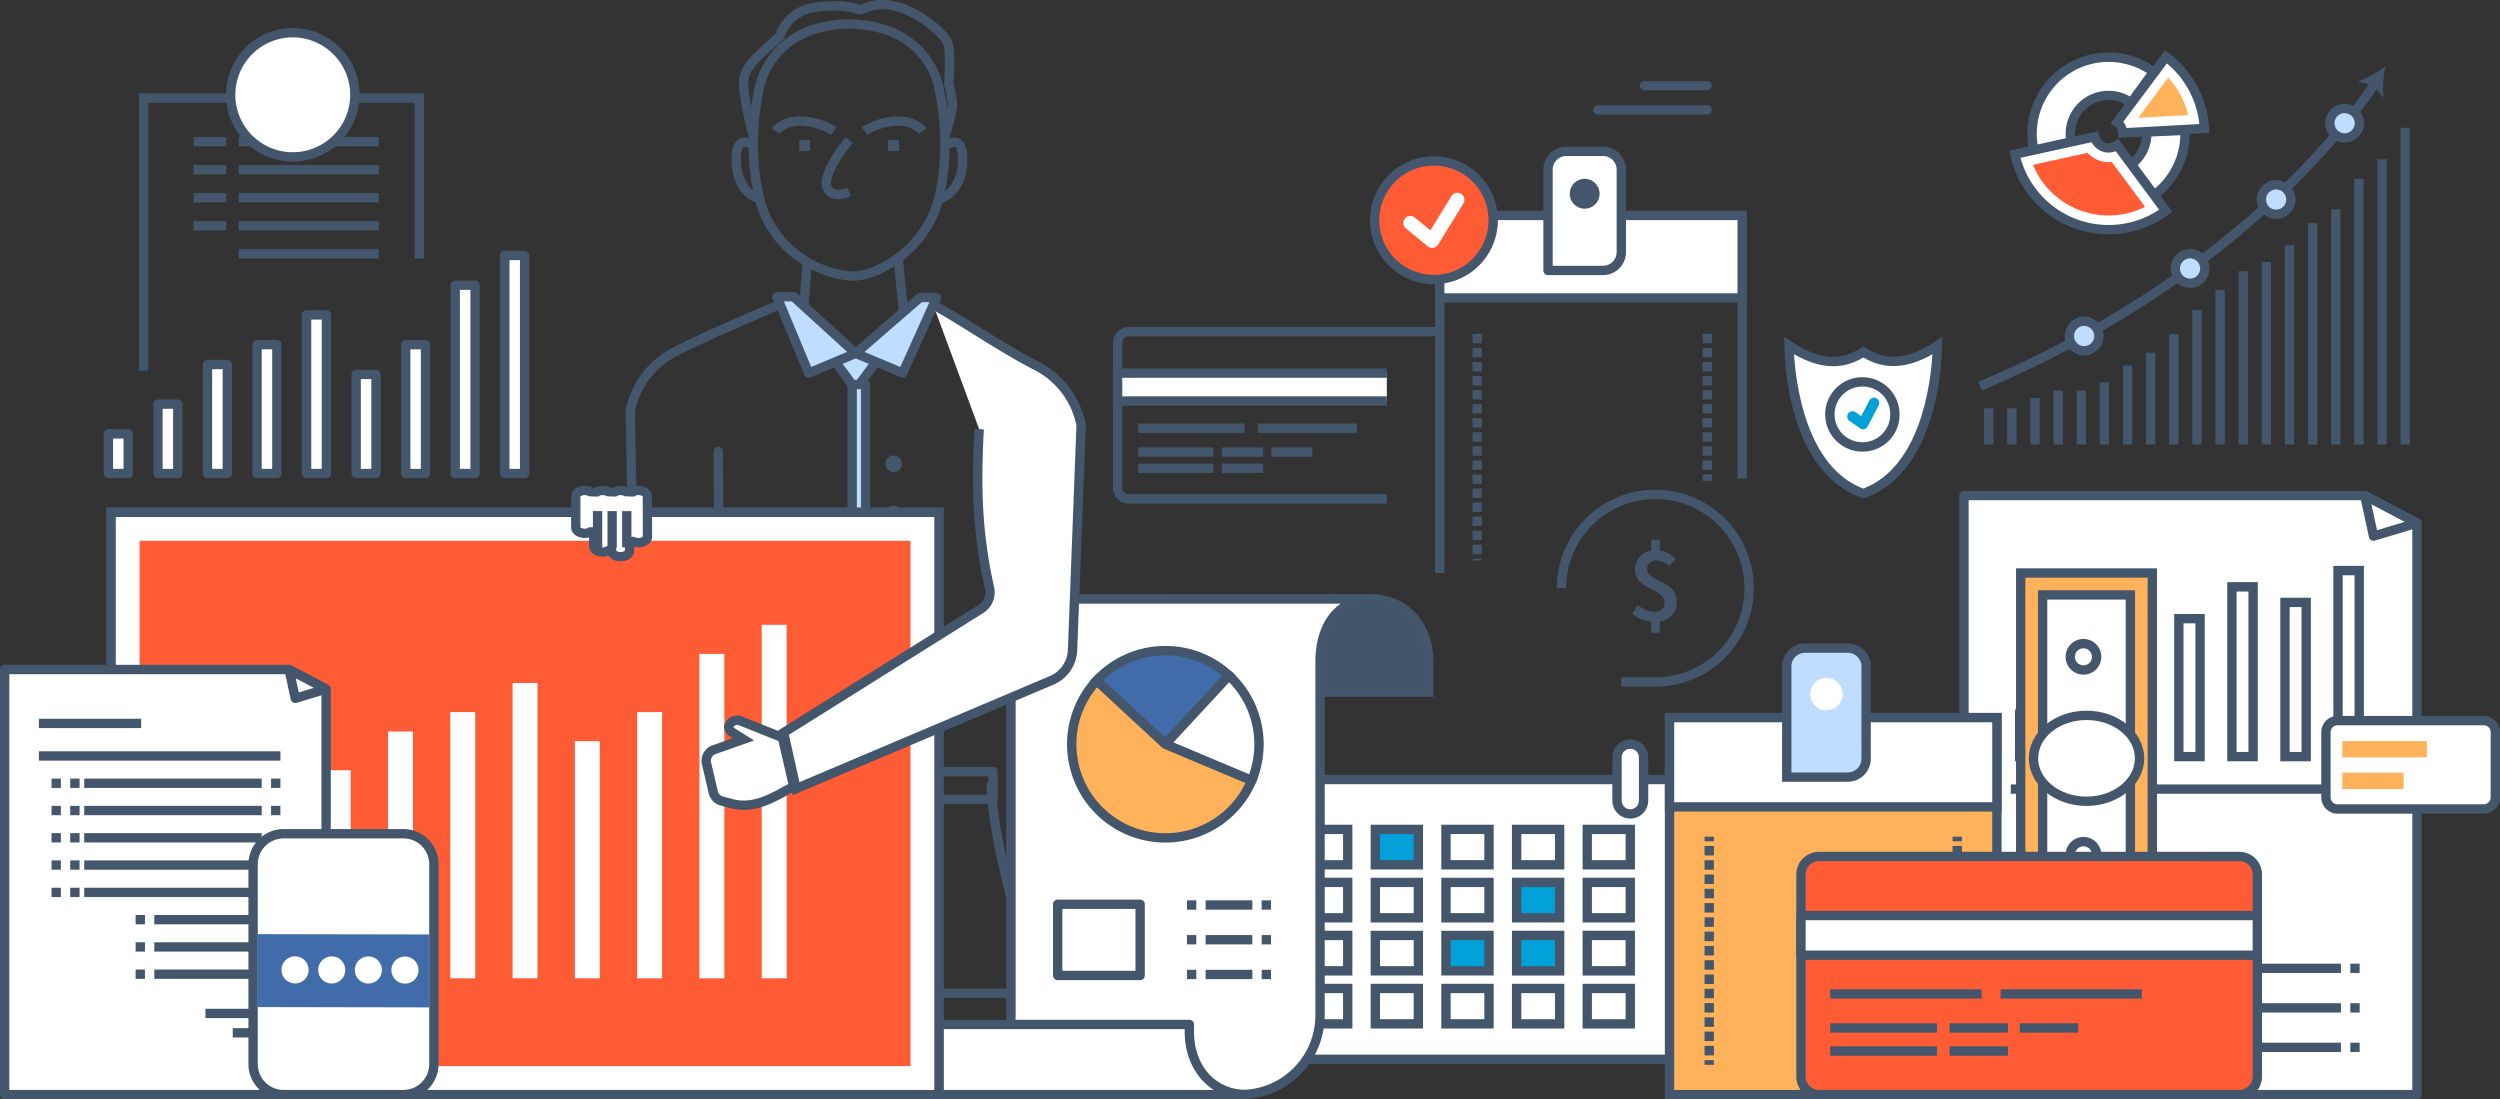 <svg xmlns="http://www.w3.org/2000/svg" xmlns:xlink="http://www.w3.org/1999/xlink" width="682.496" height="300.093" viewBox="0 0 682.496 300.093"><rect x="0" y="0" width="682.496" height="300.093" fill="#333333" stroke="none"/><defs><linearGradient id="a" x1="212.903" y1="-395.57" x2="213.903" y2="-395.57" gradientUnits="objectBoundingBox"><stop offset="0" stop-color="#bfdeff"/><stop offset="1" stop-color="#bfdeff"/></linearGradient></defs><g transform="translate(170.784)"><path d="M234.6,319.759v3.774h-29.73c.1-1.227.206-2.485.287-3.774Z" transform="translate(-179.282 -105.307)" fill="#bfdeff"/><path d="M234.483,318.176v3.786H205.04c-.019-1.289-.05-2.549-.081-3.786Z" transform="translate(-179.163 -107.51)" fill="#bfdeff"/><path d="M229.236,272.757l-3.982,5.354-.619.825h-1.919l-4.6-6.179,5.561-2.332Z" transform="translate(-160.855 -173.961)" fill="#bfdeff"/><path d="M221.958,274.464l.619-.825,1.114.825V377.915h-3.652V274.464Z" transform="translate(-158.177 -169.489)" fill="#bfdeff"/><path d="M226.1,286.628a2.27,2.27,0,1,1,2.27-2.27A2.27,2.27,0,0,1,226.1,286.628Z" transform="translate(-152.907 -157.729)" fill="#43566b"/><path d="M226.1,292.348a2.27,2.27,0,1,1,2.27-2.27A2.27,2.27,0,0,1,226.1,292.348Z" transform="translate(-152.907 -149.769)" fill="#43566b"/><path d="M226.1,298.072a2.27,2.27,0,1,1,2.27-2.27A2.276,2.276,0,0,1,226.1,298.072Z" transform="translate(-152.907 -141.804)" fill="#43566b"/><path d="M226.1,303.791a2.27,2.27,0,1,1,2.27-2.27A2.276,2.276,0,0,1,226.1,303.791Z" transform="translate(-152.907 -133.845)" fill="#43566b"/><path d="M226.1,309.511a2.27,2.27,0,1,1,2.27-2.27A2.276,2.276,0,0,1,226.1,309.511Z" transform="translate(-152.907 -125.885)" fill="#43566b"/><g transform="translate(64.239 103.701)"><path d="M222.308,379.452a1.275,1.275,0,0,1-1.275-1.277V274.726a1.275,1.275,0,1,1,2.549,0V378.175A1.275,1.275,0,0,1,222.308,379.452Z" transform="translate(-221.033 -273.451)" fill="#43566b"/></g><g transform="translate(60.587 103.701)"><path d="M220.781,379.452a1.276,1.276,0,0,1-1.275-1.277V274.726a1.275,1.275,0,1,1,2.549,0V378.175A1.275,1.275,0,0,1,220.781,379.452Z" transform="translate(-219.506 -273.451)" fill="#43566b"/></g><g transform="translate(55.986 97.521)"><path d="M225.376,279.6h-1.918a1.278,1.278,0,0,1-1.021-.512l-4.6-6.18a1.275,1.275,0,1,1,2.045-1.523l4.219,5.666h.641l4.214-5.666A1.275,1.275,0,1,1,231,272.9l-4.6,6.185A1.279,1.279,0,0,1,225.376,279.6Z" transform="translate(-217.582 -270.867)" fill="#43566b"/></g><g transform="translate(0 81.767)"><path d="M215.215,429.057a1.273,1.273,0,0,1-1.236-.971L195.276,352a1.231,1.231,0,0,1-.038-.28l-1.064-56.932a1.288,1.288,0,0,1,.024-.27,24.393,24.393,0,0,1,12.972-17.157c7.218-3.669,16.653-7.746,22.9-10.446,2.566-1.11,4.592-1.985,5.725-2.511a1.275,1.275,0,1,1,1.076,2.313c-1.165.541-3.207,1.423-5.79,2.54-6.216,2.686-15.608,6.747-22.756,10.38a21.861,21.861,0,0,0-11.6,15.244l1.062,56.65,18.666,75.953a1.273,1.273,0,0,1-.935,1.54A1.2,1.2,0,0,1,215.215,429.057Z" transform="translate(-194.173 -264.28)" fill="#43566b"/></g><g transform="translate(40.026 79.725)"><path d="M232.962,279.423l-5.561,2.332-7.273,3.043L212.3,266l-.856-2.043h4.55Z" transform="translate(-210.167 -262.684)" fill="#bfdeff"/><path d="M220.87,286.816a1.288,1.288,0,0,1-1.177-.787l-8.684-20.836a1.273,1.273,0,0,1,1.174-1.767h4.549a1.289,1.289,0,0,1,.861.332l16.968,15.464a1.273,1.273,0,0,1-.366,2.119l-12.833,5.374A1.261,1.261,0,0,1,220.87,286.816Zm-6.768-20.84,7.455,17.9,9.81-4.109L216.24,265.975Z" transform="translate(-210.909 -263.426)" fill="#43566b"/></g><g transform="translate(61.547 79.943)"><path d="M220.44,279.3l5.56,2.332,7.273,3.043,8.346-18.559.918-2.043.01-.021h-4.539l-.227.206Z" transform="translate(-219.166 -262.775)" fill="#bfdeff"/><path d="M234.015,286.689a1.245,1.245,0,0,1-.493-.1l-12.833-5.374a1.276,1.276,0,0,1-.342-2.14l17.545-15.227a1.28,1.28,0,0,1,.859-.33h4.539a1.272,1.272,0,0,1,1.146,1.83l-9.258,20.589A1.273,1.273,0,0,1,234.015,286.689Zm-10.447-7.031,9.794,4.1,7.957-17.691h-2.083Z" transform="translate(-219.907 -263.517)" fill="#43566b"/></g><g transform="translate(18.231 213.176)"><path d="M291.642,378.483H203.191a1.274,1.274,0,0,1-1.272-1.212c-.593-12.3,1.059-21.5,2.81-31.232.66-3.669,1.344-7.464,1.947-11.609.519-3.58.914-6.94,1.208-10.267.1-1.213.206-2.461.287-3.743a1.275,1.275,0,1,1,2.545.16c-.081,1.3-.186,2.566-.289,3.8-.3,3.379-.7,6.785-1.227,10.413-.607,4.188-1.3,8-1.959,11.7-1.739,9.667-3.248,18.059-2.827,29.443h86c.356-10.879-1.653-19.288-3.774-28.173-.981-4.111-2-8.366-2.848-13.087l-.105-.612c-.581-3.281-1.012-6.448-1.32-9.664-.124-1.224-.23-2.5-.316-3.815a1.276,1.276,0,0,1,2.547-.165q.122,1.926.306,3.731c.3,3.155.727,6.256,1.3,9.49l.108.61c.835,4.625,1.839,8.842,2.813,12.922,2.243,9.392,4.362,18.265,3.793,30.1A1.275,1.275,0,0,1,291.642,378.483Z" transform="translate(-201.796 -319.226)" fill="#43566b"/></g><g transform="translate(54.046 207.15)"><path d="M233.046,321.5a1.274,1.274,0,0,1-1.275-1.275v-.964H219.323v.964a1.276,1.276,0,0,1-2.552,0v-2.241a1.276,1.276,0,0,1,1.275-1.275h15a1.274,1.274,0,0,1,1.275,1.275v2.241A1.274,1.274,0,0,1,233.046,321.5Z" transform="translate(-216.771 -316.706)" fill="#43566b"/></g><g transform="translate(54.046 216.951)"><path d="M233.046,325.594h-15a1.276,1.276,0,0,1-1.275-1.275v-2.241a1.276,1.276,0,0,1,2.552,0v.964h12.448v-.964a1.275,1.275,0,1,1,2.549,0v2.241A1.274,1.274,0,0,1,233.046,325.594Z" transform="translate(-216.771 -320.804)" fill="#43566b"/></g><g transform="translate(24.055 209.389)"><path d="M235.5,327.756H205.508a1.277,1.277,0,0,1-1.277-1.277v-7.56a1.277,1.277,0,0,1,1.277-1.277H235.5a1.277,1.277,0,0,1,1.277,1.277v7.56A1.277,1.277,0,0,1,235.5,327.756ZM206.783,325.2h27.439v-5.01H206.783Z" transform="translate(-204.231 -317.642)" fill="#43566b"/></g><g transform="translate(69.046 209.389)"><path d="M254.308,327.756H224.318a1.275,1.275,0,0,1-1.275-1.277v-7.56a1.275,1.275,0,0,1,1.275-1.277h29.991a1.276,1.276,0,0,1,1.275,1.277v7.56A1.276,1.276,0,0,1,254.308,327.756ZM225.592,325.2h27.439v-5.01H225.592Z" transform="translate(-223.043 -317.642)" fill="#43566b"/></g><g transform="translate(55.768 237.201)"><path d="M230.073,364.5a1.277,1.277,0,0,1-1.256-1.047l-1.6-8.82a6.113,6.113,0,0,0-4.027-4.695,8.5,8.5,0,0,1-5.7-8.017V330.548a1.276,1.276,0,1,1,2.552,0v11.377a5.941,5.941,0,0,0,3.982,5.606,8.661,8.661,0,0,1,5.7,6.651l1.6,8.82a1.277,1.277,0,0,1-1.028,1.483A1.23,1.23,0,0,1,230.073,364.5Z" transform="translate(-217.491 -329.271)" fill="#43566b"/></g><g transform="translate(28.923)"><rect width="2.957" height="2.968" transform="translate(42.753 38.25)" fill="#43566b"/><rect width="2.957" height="2.968" transform="translate(18.492 38.25)" fill="#43566b"/><g transform="translate(4.682 5.26)"><path d="M236.62,303.67a11.026,11.026,0,0,1-1.1-.055,30.008,30.008,0,0,1-14.374-5.517,28.709,28.709,0,0,1-11.186-16.471,64.357,64.357,0,0,1-1.734-14.857c0-.861.01-1.684.033-2.492a68.628,68.628,0,0,1,1.7-13.831c0-.06,3.071-17.76,25.667-18.157,22.629.4,25.7,18.1,25.722,18.277a67.826,67.826,0,0,1,1.681,13.711c.022.808.034,1.631.034,2.485a64.267,64.267,0,0,1-1.722,14.816h0l-.012.041v.007A30.255,30.255,0,0,1,250.175,298.2C245.665,301.639,240.592,303.67,236.62,303.67Zm-.993-68.83c-20.436.359-23.146,15.969-23.172,16.127a68.013,68.013,0,0,0-1.648,13.383c-.022.787-.034,1.583-.034,2.413a61.853,61.853,0,0,0,1.662,14.259,26.161,26.161,0,0,0,10.2,15.005l0,0a27.46,27.46,0,0,0,13.149,5.049c3.432.359,8.471-1.566,12.843-4.905a27.728,27.728,0,0,0,10.227-15.151h0l.01-.041v0a61.416,61.416,0,0,0,1.65-14.218c0-.825-.01-1.621-.034-2.408a66.446,66.446,0,0,0-1.624-13.266C258.725,250.325,256.015,235.2,235.627,234.839Z" transform="translate(-208.224 -232.29)" fill="#43566b"/></g><g transform="translate(24.6 37.439)"><path d="M221.064,262.651a5.046,5.046,0,0,1-2.078-.411,4.157,4.157,0,0,1-2.265-2.7c-1.277-4.262,5.07-12.238,6.357-13.792l1.966,1.624c-2.836,3.434-6.534,9.251-5.879,11.434a1.583,1.583,0,0,0,.866,1.11c1.091.5,2.937-.12,3.5-.376l1.062,2.32A9.279,9.279,0,0,1,221.064,262.651Z" transform="translate(-216.552 -245.745)" fill="#43566b"/></g><g transform="translate(11.019 31.78)"><path d="M227.022,248.406a16.989,16.989,0,0,0-7.768-2.447c-4.4-.323-6.323,2.145-6.34,2.169l-2.04-1.531c.11-.148,2.762-3.621,8.569-3.181a19.191,19.191,0,0,1,9.047,2.9Z" transform="translate(-210.874 -243.379)" fill="#43566b"/></g><g transform="translate(35.564 31.782)"><path d="M222.608,248.405l-1.471-2.086a19.221,19.221,0,0,1,9.05-2.9c5.8-.431,8.459,3.035,8.569,3.181l-2.04,1.531,1.019-.765-1.012.775c-.079-.1-2-2.5-6.345-2.179A16.723,16.723,0,0,0,222.608,248.405Z" transform="translate(-221.137 -243.38)" fill="#43566b"/></g><g transform="translate(0 37.542)"><path d="M213.641,263.783c-.28-.062-6.876-1.648-7.347-11.107-.179-3.559.519-5.7,2.136-6.541,2.045-1.064,4.324.641,4.578.839l-1.564,2.014c-.5-.378-1.428-.8-1.839-.591-.1.053-.942.6-.761,4.149.368,7.452,5.164,8.7,5.367,8.751Z" transform="translate(-206.267 -245.788)" fill="#43566b"/></g><g transform="translate(56.46 37.541)"><path d="M230.434,263.783l-.56-2.487c.194-.048,4.987-1.3,5.357-8.746.182-3.554-.667-4.1-.765-4.152-.428-.225-1.406.256-1.832.588l-1.566-2.011c.254-.2,2.533-1.906,4.578-.839,1.617.842,2.315,2.982,2.133,6.541C237.31,262.135,230.713,263.721,230.434,263.783Z" transform="translate(-229.874 -245.787)" fill="#43566b"/></g><g transform="translate(2.016)"><path d="M264.531,267.764l-2.428-.782a60.173,60.173,0,0,0,1.992-7.555,23.419,23.419,0,0,0-.918-6.1,1.212,1.212,0,0,1-.041-.423c0-.072.486-6.979-.053-10.081-.452-2.59-8.029-8.739-14-9.882a11.315,11.315,0,0,0-7.383.658,3.08,3.08,0,0,1-2.136.383c-.122-.036-.289-.091-.49-.16-1.186-.409-3.96-1.363-10.741-.507a10.369,10.369,0,0,0-8.856,7.036,1.336,1.336,0,0,1-.375.605c-.048.043-4.821,4.35-5.788,5.317l-.237.234c-1.059,1.04-3.265,3.207-3.4,5.814-.225,4.044,2.6,14.615,2.631,14.72l-2.463.662c-.12-.45-2.961-11.076-2.715-15.521.191-3.595,2.975-6.328,4.161-7.5l.222-.218c.89-.89,4.6-4.252,5.627-5.178a12.916,12.916,0,0,1,10.879-8.507c7.359-.933,10.533.16,11.886.624.081.029.155.055.222.077.139-.045.373-.146.567-.23a13.749,13.749,0,0,1,8.866-.82c6.479,1.239,15.321,7.828,16.041,11.951.54,3.121.179,9.241.1,10.485.261,1,1.169,4.7.938,6.828A63.482,63.482,0,0,1,264.531,267.764Zm-24.282-36.238.012,0Z" transform="translate(-207.11 -230.091)" fill="#43566b"/></g></g><g transform="translate(47.4 71.738)"><rect width="11.512" height="2.551" transform="translate(0 11.477) rotate(-85.493)" fill="#43566b"/></g><g transform="translate(73.174 70.753)"><rect width="2.551" height="14.259" transform="translate(0 0.257) rotate(-5.774)" fill="#43566b"/></g><g transform="translate(24.019 121.997)"><path d="M205.993,371.045a1.274,1.274,0,0,1-1.275-1.268l-.5-87.394a1.276,1.276,0,0,1,1.268-1.282h.007a1.274,1.274,0,0,1,1.275,1.268l.5,87.394A1.276,1.276,0,0,1,206,371.045Z" transform="translate(-204.216 -281.101)" fill="#43566b"/></g></g><g transform="translate(425.013 133.685)"><path d="M327.359,339.761h-9.277v-2.549h9.277a24.336,24.336,0,1,0-24.337-24.335h-2.549a26.886,26.886,0,1,1,26.887,26.884Z" transform="translate(-300.473 -285.988)" fill="#43566b"/></g><g transform="translate(445.626 147.338)"><path d="M319.146,298.963a4.728,4.728,0,0,0-3.442-1.574,2.26,2.26,0,0,0-2.578,2.372c0,3.559,8.064,2.848,8.064,8.837a5.236,5.236,0,0,1-4.6,5.429v3.049h-2.37v-2.961a9.178,9.178,0,0,1-5.132-2.253l1.543-2.315a7.1,7.1,0,0,0,4.389,1.837c1.928,0,2.877-.947,2.877-2.549,0-3.913-8.067-3.348-8.067-8.925a5.046,5.046,0,0,1,4.391-5.19V291.7h2.37v2.966a6.888,6.888,0,0,1,4.3,2.313Z" transform="translate(-309.092 -291.697)" fill="#43566b"/></g><g transform="translate(534.886 134.003)"><path d="M346.947,286.654v163.54H470.614V294.168l-14.263-7.514Z" transform="translate(-345.672 -285.379)" fill="#fff"/><path d="M471.356,452.211H347.689a1.274,1.274,0,0,1-1.275-1.275V287.4a1.276,1.276,0,0,1,1.275-1.275h109.4a1.253,1.253,0,0,1,.593.148l14.264,7.512a1.276,1.276,0,0,1,.682,1.129V450.936A1.273,1.273,0,0,1,471.356,452.211Zm-122.391-2.549H470.082V295.68l-13.3-7.008H348.966Z" transform="translate(-346.414 -286.121)" fill="#43566b"/><g transform="translate(109.404 0.001)"><path d="M392.692,286.654l14.263,7.514L395.1,297.741Z" transform="translate(-391.417 -285.38)" fill="#fff"/><path d="M395.842,299.757a1.275,1.275,0,0,1-1.246-1l-2.408-11.088a1.274,1.274,0,0,1,1.839-1.4l14.264,7.512a1.274,1.274,0,0,1-.225,2.349L396.208,299.7A1.2,1.2,0,0,1,395.842,299.757Zm-.581-9.959,1.533,7.065,7.555-2.277Z" transform="translate(-392.159 -286.121)" fill="#43566b"/></g><g transform="translate(15.208 20.484)"><g transform="translate(0 39.206)"><rect width="5.794" height="11.587" transform="translate(1.275 1.275)" fill="#fff"/><path d="M361.117,325.216h-8.344V311.079h8.344Zm-5.795-2.549h3.243v-9.038h-3.243Z" transform="translate(-352.773 -311.079)" fill="#43566b"/></g><g transform="translate(14.484 30.515)"><rect width="5.794" height="20.278" transform="translate(1.276 1.276)" fill="#fff"/><path d="M367.173,330.273h-8.344V307.445h8.344Zm-5.792-2.549h3.243V310h-3.243Z" transform="translate(-358.829 -307.445)" fill="#43566b"/></g><g transform="translate(28.969 18.927)"><rect width="5.794" height="31.865" transform="translate(1.274 1.276)" fill="#fff"/><path d="M373.23,337.015h-8.344V302.6h8.344Zm-5.795-2.549h3.243V305.152h-3.243Z" transform="translate(-364.886 -302.6)" fill="#43566b"/></g><g transform="translate(43.453 13.135)"><rect width="5.794" height="37.659" transform="translate(1.275 1.275)" fill="#fff"/><path d="M379.286,340.386h-8.344V300.178h8.344Zm-5.795-2.549h3.243V302.727h-3.243Z" transform="translate(-370.942 -300.178)" fill="#43566b"/></g><g transform="translate(57.937 4.444)"><rect width="5.794" height="46.349" transform="translate(1.275 1.276)" fill="#fff"/><path d="M385.342,345.443H377v-48.9h8.344Zm-5.795-2.549h3.243V299.1h-3.243Z" transform="translate(-376.998 -296.544)" fill="#43566b"/></g><g transform="translate(72.42 8.691)"><rect width="5.794" height="42.101" transform="translate(1.276 1.276)" fill="#fff"/><path d="M391.4,342.971h-8.344V298.32H391.4Zm-5.792-2.549h3.243v-39.55h-3.243Z" transform="translate(-383.054 -298.32)" fill="#43566b"/></g><g transform="translate(86.904)"><rect width="5.794" height="50.792" transform="translate(1.276 1.277)" fill="#fff"/><path d="M397.457,348.028H389.11V294.686h8.347Zm-5.795-2.549H394.9V297.238h-3.243Z" transform="translate(-389.11 -294.686)" fill="#43566b"/></g></g><g transform="translate(14.053 80.144)"><line x1="97.559" transform="translate(0.001 1.276)" fill="#fff"/><rect width="97.56" height="2.55" fill="#43566b"/></g><g transform="translate(24.084 88.709)"><path d="M360.145,345.67,371.3,326.351l11.154,19.319Z" transform="translate(-351.39 -318.846)" fill="#00a0d8"/><path d="M356.484,350.036l11.154-26.824,11.154,26.824Z" transform="translate(-356.484 -323.213)" fill="#00a0d8"/></g><g transform="translate(16.373 128.845)"><g transform="translate(0 0.227)"><path d="M446.179,342.639h-2.552V340.09h2.552Zm-5.1,0H411.747V340.09h29.331Zm-31.88,0h-2.552V340.09H409.2Zm-31.882,0h-2.549V340.09h2.549Zm-5.1,0H353.26V340.09h18.956Z" transform="translate(-353.26 -340.09)" fill="#43566b"/></g><g transform="translate(0 11.016)"><path d="M446.179,347.15h-2.552V344.6h2.552Zm-5.1,0H411.747V344.6h29.331Zm-31.88,0h-2.552V344.6H409.2Zm-31.882,0h-2.549V344.6h2.549Zm-5.1,0H353.26V344.6h18.956Z" transform="translate(-353.26 -344.601)" fill="#43566b"/></g><g transform="translate(0 21.804)"><path d="M446.179,351.661h-2.552v-2.549h2.552Zm-5.1,0H411.747v-2.549h29.331Zm-31.88,0h-2.552v-2.549H409.2Zm-31.882,0h-2.549v-2.549h2.549Zm-5.1,0H353.26v-2.549h18.956Z" transform="translate(-353.26 -349.112)" fill="#43566b"/></g><g transform="translate(2.899)"><rect width="21.263" height="22.123" transform="translate(1.275 1.276)" fill="#fff"/><path d="M377.008,364.669H355.747a1.274,1.274,0,0,1-1.275-1.275V341.27a1.273,1.273,0,0,1,1.275-1.275h21.261a1.275,1.275,0,0,1,1.277,1.275v22.125A1.276,1.276,0,0,1,377.008,364.669Zm-19.987-2.552h18.712V342.544H357.021Z" transform="translate(-354.472 -339.995)" fill="#43566b"/></g></g></g><g transform="translate(343.095 201.877)"><g transform="translate(0 9.652)"><rect width="112.505" height="76.376" transform="translate(1.273 1.275)" fill="#fff"/><path d="M381.274,397.462H266.221V318.537H381.274Zm-112.5-2.549H378.722V321.086H268.77Z" transform="translate(-266.221 -318.537)" fill="#43566b"/></g><g transform="translate(11.805 23.27)"><rect width="11.751" height="9.663" transform="translate(1.275 1.275)" fill="#fff"/><path d="M285.459,336.445h-14.3V324.231h14.3ZM273.706,333.9h9.2V326.78h-9.2Z" transform="translate(-271.157 -324.231)" fill="#43566b"/><g transform="translate(19.286)"><rect width="11.749" height="9.663" transform="translate(1.275 1.275)" fill="#00a0d8"/><path d="M293.52,336.445h-14.3V324.231h14.3ZM281.773,333.9h9.2V326.78h-9.2Z" transform="translate(-279.221 -324.231)" fill="#43566b"/></g><g transform="translate(38.569)"><rect width="11.751" height="9.663" transform="translate(1.276 1.275)" fill="#fff"/><path d="M301.586,336.445h-14.3V324.231h14.3Zm-11.75-2.549h9.2V326.78h-9.2Z" transform="translate(-287.284 -324.231)" fill="#43566b"/></g><g transform="translate(57.858)"><rect width="11.749" height="9.663" transform="translate(1.274 1.275)" fill="#fff"/><path d="M309.646,336.445h-14.3V324.231h14.3ZM297.9,333.9h9.2V326.78h-9.2Z" transform="translate(-295.349 -324.231)" fill="#43566b"/></g><g transform="translate(77.141)"><rect width="11.751" height="9.663" transform="translate(1.274 1.275)" fill="#fff"/><path d="M317.714,336.445h-14.3V324.231h14.3ZM305.961,333.9h9.2V326.78h-9.2Z" transform="translate(-303.412 -324.231)" fill="#43566b"/></g><g transform="translate(0 14.476)"><rect width="11.751" height="9.663" transform="translate(1.275 1.275)" fill="#fff"/><path d="M285.459,342.5h-14.3V330.284h14.3Zm-11.752-2.552h9.2v-7.113h-9.2Z" transform="translate(-271.157 -330.284)" fill="#43566b"/></g><g transform="translate(19.286 14.476)"><rect width="11.749" height="9.663" transform="translate(1.275 1.275)" fill="#fff"/><path d="M293.52,342.5h-14.3V330.284h14.3Zm-11.748-2.552h9.2v-7.113h-9.2Z" transform="translate(-279.221 -330.284)" fill="#43566b"/></g><g transform="translate(38.569 14.476)"><rect width="11.751" height="9.663" transform="translate(1.276 1.275)" fill="#fff"/><path d="M301.586,342.5h-14.3V330.284h14.3Zm-11.75-2.552h9.2v-7.113h-9.2Z" transform="translate(-287.284 -330.284)" fill="#43566b"/></g><g transform="translate(57.858 14.476)"><rect width="11.749" height="9.663" transform="translate(1.274 1.275)" fill="#00a0d8"/><path d="M309.646,342.5h-14.3V330.284h14.3ZM297.9,339.946h9.2v-7.113h-9.2Z" transform="translate(-295.349 -330.284)" fill="#43566b"/></g><g transform="translate(77.141 14.476)"><rect width="11.751" height="9.663" transform="translate(1.274 1.275)" fill="#fff"/><path d="M317.714,342.5h-14.3V330.284h14.3Zm-11.752-2.552h9.2v-7.113h-9.2Z" transform="translate(-303.412 -330.284)" fill="#43566b"/></g><g transform="translate(0 28.95)"><rect width="11.751" height="9.663" transform="translate(1.275 1.274)" fill="#fff"/><path d="M285.459,348.55h-14.3V336.336h14.3ZM273.706,346h9.2v-7.113h-9.2Z" transform="translate(-271.157 -336.336)" fill="#43566b"/></g><g transform="translate(19.286 28.95)"><rect width="11.749" height="9.663" transform="translate(1.275 1.274)" fill="#fff"/><path d="M293.52,348.55h-14.3V336.336h14.3ZM281.773,346h9.2v-7.113h-9.2Z" transform="translate(-279.221 -336.336)" fill="#43566b"/></g><g transform="translate(38.569 28.95)"><rect width="11.751" height="9.663" transform="translate(1.276 1.274)" fill="#00a0d8"/><path d="M301.586,348.55h-14.3V336.336h14.3ZM289.836,346h9.2v-7.113h-9.2Z" transform="translate(-287.284 -336.336)" fill="#43566b"/></g><g transform="translate(57.858 28.95)"><rect width="11.749" height="9.663" transform="translate(1.274 1.274)" fill="#00a0d8"/><path d="M309.646,348.55h-14.3V336.336h14.3ZM297.9,346h9.2v-7.113h-9.2Z" transform="translate(-295.349 -336.336)" fill="#43566b"/></g><g transform="translate(77.141 28.95)"><rect width="11.751" height="9.663" transform="translate(1.274 1.274)" fill="#fff"/><path d="M317.714,348.55h-14.3V336.336h14.3ZM305.961,346h9.2v-7.113h-9.2Z" transform="translate(-303.412 -336.336)" fill="#43566b"/></g><g transform="translate(0 43.427)"><rect width="11.751" height="9.663" transform="translate(1.275 1.274)" fill="#fff"/><path d="M285.459,354.6h-14.3V342.389h14.3Zm-11.752-2.549h9.2v-7.113h-9.2Z" transform="translate(-271.157 -342.389)" fill="#43566b"/></g><g transform="translate(19.286 43.427)"><rect width="11.749" height="9.663" transform="translate(1.275 1.274)" fill="#fff"/><path d="M293.52,354.6h-14.3V342.389h14.3Zm-11.748-2.549h9.2v-7.113h-9.2Z" transform="translate(-279.221 -342.389)" fill="#43566b"/></g><g transform="translate(38.569 43.427)"><rect width="11.751" height="9.663" transform="translate(1.276 1.274)" fill="#fff"/><path d="M301.586,354.6h-14.3V342.389h14.3Zm-11.75-2.549h9.2v-7.113h-9.2Z" transform="translate(-287.284 -342.389)" fill="#43566b"/></g><g transform="translate(57.858 43.427)"><rect width="11.749" height="9.663" transform="translate(1.274 1.274)" fill="#fff"/><path d="M309.646,354.6h-14.3V342.389h14.3ZM297.9,352.051h9.2v-7.113h-9.2Z" transform="translate(-295.349 -342.389)" fill="#43566b"/></g><g transform="translate(77.141 43.427)"><rect width="11.751" height="9.663" transform="translate(1.274 1.274)" fill="#fff"/><path d="M317.714,354.6h-14.3V342.389h14.3Zm-11.752-2.549h9.2v-7.113h-9.2Z" transform="translate(-303.412 -342.389)" fill="#43566b"/></g></g><g transform="translate(8.182)"><path d="M273.8,334.074a3.626,3.626,0,0,1-3.623-3.626V318.657a3.623,3.623,0,1,1,7.247,0v11.791A3.624,3.624,0,0,1,273.8,334.074Z" transform="translate(-268.9 -313.759)" fill="#fff"/><path d="M274.54,336.09a4.9,4.9,0,0,1-4.9-4.9V319.4a4.9,4.9,0,0,1,9.8,0v11.793A4.906,4.906,0,0,1,274.54,336.09Zm0-19.04a2.353,2.353,0,0,0-2.349,2.349v11.793a2.349,2.349,0,1,0,4.7,0V319.4A2.351,2.351,0,0,0,274.54,317.05Z" transform="translate(-269.642 -314.501)" fill="#43566b"/></g><g transform="translate(97.073)"><path d="M310.966,334.074a3.626,3.626,0,0,1-3.623-3.626V318.657a3.623,3.623,0,1,1,7.247,0v11.791A3.624,3.624,0,0,1,310.966,334.074Z" transform="translate(-306.068 -313.759)" fill="#fff"/><path d="M311.708,336.09a4.9,4.9,0,0,1-4.9-4.9V319.4a4.9,4.9,0,0,1,9.8,0v11.793A4.9,4.9,0,0,1,311.708,336.09Zm0-19.04a2.353,2.353,0,0,0-2.349,2.349v11.793a2.349,2.349,0,1,0,4.7,0V319.4A2.351,2.351,0,0,0,311.708,317.05Z" transform="translate(-306.81 -314.501)" fill="#43566b"/></g></g><g transform="translate(239.048 162.252)"><g transform="translate(51.329)"><path d="M275.248,323.921v-8.309c0-9.4-21.163-16.964-30.536-17.074v-.007l83.065-.065v0c9.373.11,15.342,7.742,15.342,17.141v8.309Z" transform="translate(-243.435 -297.19)" fill="#42566b"/><path d="M345.137,325.939H274.716v-9.583c0-8.143-19.886-15.689-29.278-15.8l-1.26-.014v-2.535l1.275-.007,84.342-.067V298c8.964.744,15.342,8.265,15.342,18.356Zm-67.871-2.549h65.322v-7.034c0-9.244-5.79-15.765-14.084-15.864l-.486-.007-69.825.055c9.3,3.066,19.073,8.71,19.073,15.816Z" transform="translate(-244.178 -297.933)" fill="#43566b"/></g><g transform="translate(19.776 0.002)"><path d="M247.415,412.128V315.612a17.144,17.144,0,0,1,16.94-17.141v0h81.4v0c-9.373.11-13.967,7.742-13.967,17.141v96.516a21.625,21.625,0,0,1-21.627,21.625l-78.641,0v-.777A21.625,21.625,0,0,0,247.415,412.128Z" transform="translate(-230.243 -297.192)" fill="#fff"/><path d="M232.26,435.772a1.274,1.274,0,0,1-1.275-1.275v-.777a1.272,1.272,0,0,1,.938-1.229,20.388,20.388,0,0,0,14.96-19.618V316.354a18.484,18.484,0,0,1,18.069-18.413,1.434,1.434,0,0,1,.146-.007h81.4a1.278,1.278,0,0,1,.014,2.557c-9.37.11-12.707,8.268-12.707,15.864v96.518a22.926,22.926,0,0,1-22.9,22.9Zm32.961-135.288a.822.822,0,0,1-.11.007,15.921,15.921,0,0,0-15.679,15.864v96.518a22.961,22.961,0,0,1-12.405,20.35l73.874,0a20.372,20.372,0,0,0,20.353-20.345V316.354c0-7.237,2.552-12.831,6.9-15.871Z" transform="translate(-230.985 -297.934)" fill="#43566b"/></g><g transform="translate(0 116.139)"><path d="M307.619,347.028v2c0,9.4,6.005,17.031,15.378,17.141v0H240.187v0a17.141,17.141,0,0,1-16.937-17.141v-2Z" transform="translate(-221.973 -345.751)" fill="#fff"/><path d="M323.74,368.2H240.93c-.05,0-.1,0-.146-.007a18.483,18.483,0,0,1-18.069-18.411v-2.007a1.276,1.276,0,0,1,1.275-1.277h84.374a1.276,1.276,0,0,1,1.275,1.277v2.007c0,9.241,5.8,15.766,14.115,15.861a1.278,1.278,0,0,1-.014,2.557Zm-82.683-2.549h73.965c-4.869-3.126-7.935-8.88-7.935-15.868v-.732H225.268v.732a15.919,15.919,0,0,0,15.677,15.861A.847.847,0,0,1,241.057,365.646Z" transform="translate(-222.716 -346.494)" fill="#43566b"/></g><g transform="translate(52.261 14.094)"><g transform="translate(6.273)"><path d="M247.944,312.553a25.57,25.57,0,0,1,36.13-1.39l-17.37,18.76Z" transform="translate(-246.143 -303.087)" fill="#416ba9"/><path d="M267.821,332.465l-20.63-19.1.866-.938a26.84,26.84,0,0,1,37.933-1.459l.935.866Zm-17-19.219,16.863,15.615L283.3,312a24.3,24.3,0,0,0-32.48,1.248Z" transform="translate(-247.191 -303.826)" fill="#43566b"/></g><g transform="translate(25.559 6.801)"><path d="M273.158,307.2a25.575,25.575,0,0,1,6.2,28.668l-23.572-9.908Z" transform="translate(-254.513 -305.927)" fill="#fff"/><path d="M280.1,337.888a1.3,1.3,0,0,1-.5-.1l-23.572-9.908a1.276,1.276,0,0,1-.44-2.042l17.37-18.76a1.27,1.27,0,0,1,.887-.407,1.214,1.214,0,0,1,.916.337,26.843,26.843,0,0,1,6.508,30.1,1.27,1.27,0,0,1-1.174.78Zm-21.4-11.652,20.685,8.7a24.3,24.3,0,0,0-5.441-25.16Z" transform="translate(-255.255 -306.67)" fill="#43566b"/></g><g transform="translate(0 7.665)"><path d="M294.236,335.063A25.568,25.568,0,1,1,251.9,307.784l18.76,17.37Z" transform="translate(-243.831 -305.983)" fill="#ffb259"/><path d="M271.368,353.041a26.839,26.839,0,0,1-19.661-45.075l.866-.935,19.53,18.085,24.54,10.313-.5,1.177a26.83,26.83,0,0,1-24.779,16.435Zm-18.631-42.382a24.291,24.291,0,1,0,40.535,26.121L270.7,327.293Z" transform="translate(-244.568 -307.031)" fill="#43566b"/></g></g><g transform="translate(48.425 83.338)"><g transform="translate(0.906 0.201)"><path d="M301.954,335.412H299.4v-2.549h2.549Zm-5.1,0H284.1v-2.549h12.754Zm-15.3,0H279v-2.549h2.55Zm-15.3,0H263.7v-2.549h2.552Zm-5.1,0H248.4v-2.549h12.752Zm-15.3,0h-2.5v-2.549h2.5Z" transform="translate(-243.343 -332.863)" fill="#43566b"/></g><g transform="translate(0.906 9.679)"><path d="M301.954,339.375H299.4v-2.549h2.549Zm-5.1,0H284.1v-2.549h12.754Zm-15.3,0H279v-2.549h2.55Zm-15.3,0H263.7v-2.549h2.552Zm-5.1,0H248.4v-2.549h12.752Zm-15.3,0h-2.5v-2.549h2.5Z" transform="translate(-243.343 -336.826)" fill="#43566b"/></g><g transform="translate(0.906 19.159)"><path d="M301.954,343.339H299.4V340.79h2.549Zm-5.1,0H284.1V340.79h12.754Zm-15.3,0H279V340.79h2.55Zm-15.3,0H263.7V340.79h2.552Zm-5.1,0H248.4V340.79h12.752Zm-15.3,0h-2.5V340.79h2.5Z" transform="translate(-243.343 -340.79)" fill="#43566b"/></g><rect width="22.508" height="19.438" transform="translate(1.274 1.277)" fill="#fff"/><path d="M266.746,354.77H244.239a1.275,1.275,0,0,1-1.275-1.277V334.056a1.275,1.275,0,0,1,1.275-1.277h22.507a1.275,1.275,0,0,1,1.275,1.277v19.437A1.275,1.275,0,0,1,266.746,354.77Zm-21.233-2.552h19.958V335.331H245.513Z" transform="translate(-242.964 -332.779)" fill="#43566b"/></g></g><g transform="translate(454.504 155.152)"><g transform="translate(0 20.518)"><g transform="translate(0 18.958)"><rect width="102.916" height="89.374" transform="translate(1.275 104.19) rotate(-90)" fill="#ffb259"/><path d="M404.73,416.935H312.8V311.47H404.73Zm-89.377-2.549h86.825V314.02H315.353Z" transform="translate(-312.804 -311.47)" fill="#43566b"/></g><g transform="translate(0 18.958)"><rect width="24.375" height="89.374" transform="translate(1.275 25.649) rotate(-90)" fill="#fff"/><path d="M404.73,338.395H312.8V311.47H404.73Zm-89.377-2.549h86.825V314.02H315.353Z" transform="translate(-312.804 -311.47)" fill="#43566b"/></g><g transform="translate(10.832 52.733)"><line y1="62.291" transform="translate(1.277)" fill="#00a0d8"/><g transform="translate(0 0)"><g transform="translate(0.001 61.015)"><rect width="2.55" height="1.275" fill="#43566b"/></g><g transform="translate(0 2.573)"><path d="M319.885,383.813h-2.552v-2.6h2.552Zm0-3.9h-2.552V377.32h2.552Zm0-3.894h-2.552v-2.6h2.552Zm0-3.9h-2.552v-2.595h2.552Zm0-3.894h-2.552v-2.6h2.552Zm0-3.9h-2.552v-2.6h2.552Zm0-3.9h-2.552v-2.6h2.552Zm0-3.9h-2.552v-2.6h2.552Zm0-3.9h-2.552v-2.6h2.552Zm0-3.9h-2.552v-2.6h2.552Zm0-3.9h-2.552v-2.6h2.552Zm0-3.9h-2.552v-2.6h2.552Zm0-3.9h-2.552v-2.6h2.552Zm0-3.9h-2.552v-2.595h2.552Zm0-3.893h-2.552v-2.6h2.552Z" transform="translate(-317.333 -326.668)" fill="#43566b"/></g><g transform="translate(0.001)"><rect width="2.55" height="1.275" fill="#43566b"/></g></g></g><g transform="translate(78.54 52.733)"><line y1="62.291" transform="translate(1.276)" fill="#00a0d8"/><g transform="translate(0 0)"><g transform="translate(0.001 61.015)"><rect width="2.55" height="1.275" fill="#43566b"/></g><g transform="translate(0 2.573)"><path d="M348.2,383.813h-2.552v-2.6H348.2Zm0-3.9h-2.552V377.32H348.2Zm0-3.894h-2.552v-2.6H348.2Zm0-3.9h-2.552v-2.595H348.2Zm0-3.894h-2.552v-2.6H348.2Zm0-3.9h-2.552v-2.6H348.2Zm0-3.9h-2.552v-2.6H348.2Zm0-3.9h-2.552v-2.6H348.2Zm0-3.9h-2.552v-2.6H348.2Zm0-3.9h-2.552v-2.6H348.2Zm0-3.9h-2.552v-2.6H348.2Zm0-3.9h-2.552v-2.6H348.2Zm0-3.9h-2.552v-2.6H348.2Zm0-3.9h-2.552v-2.595H348.2Zm0-3.893h-2.552v-2.6H348.2Z" transform="translate(-345.644 -326.668)" fill="#43566b"/></g><g transform="translate(0.001)"><rect width="2.55" height="1.275" fill="#43566b"/></g></g></g><g transform="translate(31.997)"><path d="M0,0H31.284a3.924,3.924,0,0,1,3.924,3.924V17.743a3.924,3.924,0,0,1-3.924,3.924H3.924A3.924,3.924,0,0,1,0,17.743V0A0,0,0,0,1,0,0Z" transform="translate(1.275 36.483) rotate(-90)" fill="url(#a)"/><path d="M344.12,341.3H326.183V309.821a6.283,6.283,0,0,1,6.278-6.278H344.12a6.285,6.285,0,0,1,6.28,6.278v25.2A6.287,6.287,0,0,1,344.12,341.3Zm-15.388-2.552H344.12a3.732,3.732,0,0,0,3.728-3.729v-25.2a3.732,3.732,0,0,0-3.728-3.728H332.461a3.733,3.733,0,0,0-3.729,3.728Z" transform="translate(-326.183 -303.543)" fill="#43566b"/></g><path d="M334.065,316.288a4.411,4.411,0,1,1,4.152-4.656A4.413,4.413,0,0,1,334.065,316.288Z" transform="translate(-289.708 -298.074)" fill="#fff"/></g><g transform="translate(95.868)"><rect width="35.937" height="101.18" transform="translate(1.274 1.276)" fill="#ffb259"/><path d="M391.375,398.7H352.889V294.964h38.486Zm-35.936-2.549h33.387v-98.63H355.438Z" transform="translate(-352.889 -294.964)" fill="#43566b"/><g transform="translate(5.989 5.991)"><rect width="23.958" height="89.199" transform="translate(1.274 1.276)" fill="#fff"/><path d="M381.9,389.218H355.393V297.469H381.9Zm-23.959-2.549H379.35v-86.65H357.942Z" transform="translate(-355.393 -297.469)" fill="#43566b"/></g><g transform="translate(3.492 38.864)"><ellipse cx="14.475" cy="11.727" rx="14.475" ry="11.727" transform="translate(1.276 1.276)" fill="#fff"/><path d="M370.1,337.218c-8.686,0-15.751-5.833-15.751-13s7.065-13,15.751-13,15.751,5.833,15.751,13S378.784,337.218,370.1,337.218Zm0-23.452c-7.278,0-13.2,4.688-13.2,10.449s5.922,10.454,13.2,10.454,13.2-4.69,13.2-10.454S377.378,313.766,370.1,313.766Z" transform="translate(-354.349 -311.214)" fill="#43566b"/></g><g transform="translate(13.532 19.284)"><path d="M366.279,307.159a3.6,3.6,0,1,1-3.6-3.6A3.6,3.6,0,0,1,366.279,307.159Z" transform="translate(-357.805 -302.285)" fill="#fff"/><path d="M363.421,312.775A4.874,4.874,0,1,1,368.3,307.9,4.879,4.879,0,0,1,363.421,312.775Zm0-7.2a2.323,2.323,0,1,0,2.322,2.322A2.325,2.325,0,0,0,363.421,305.579Z" transform="translate(-358.547 -303.027)" fill="#43566b"/></g><g transform="translate(13.532 73.339)"><path d="M366.279,329.761a3.6,3.6,0,1,1-3.6-3.6A3.6,3.6,0,0,1,366.279,329.761Z" transform="translate(-357.805 -324.887)" fill="#fff"/><path d="M363.421,335.377A4.874,4.874,0,1,1,368.3,330.5,4.879,4.879,0,0,1,363.421,335.377Zm0-7.2a2.325,2.325,0,1,0,2.322,2.325A2.327,2.327,0,0,0,363.421,328.178Z" transform="translate(-358.547 -325.629)" fill="#43566b"/></g></g><g transform="translate(35.884 77.39)"><rect width="124.582" height="64.999" rx="3.84" transform="translate(1.275 1.277)" fill="#ff5c35"/><path d="M448.768,394.874H333.981a6.178,6.178,0,0,1-6.173-6.17V333.5a6.18,6.18,0,0,1,6.173-6.173H448.768a6.18,6.18,0,0,1,6.173,6.173V388.7A6.178,6.178,0,0,1,448.768,394.874Zm-114.788-65a3.627,3.627,0,0,0-3.623,3.621V388.7a3.628,3.628,0,0,0,3.623,3.621H448.768a3.626,3.626,0,0,0,3.621-3.621V333.5a3.624,3.624,0,0,0-3.621-3.621Z" transform="translate(-327.808 -327.323)" fill="#43566b"/><g transform="translate(0 16.119)"><rect width="124.582" height="10.833" transform="translate(1.275 1.276)" fill="#fff"/><path d="M453.666,347.446H329.083a1.274,1.274,0,0,1-1.275-1.275V335.338a1.276,1.276,0,0,1,1.275-1.275H453.666a1.276,1.276,0,0,1,1.275,1.275v10.834A1.274,1.274,0,0,1,453.666,347.446ZM330.357,344.9H452.389v-8.285H330.357Z" transform="translate(-327.808 -334.063)" fill="#43566b"/></g><g transform="translate(55.782 37.524)"><path d="M351.132,343.546h38.55" transform="translate(-351.132 -342.271)" fill="#fff"/><rect width="38.551" height="2.55" transform="translate(0.001)" fill="#43566b"/></g><g transform="translate(9.241 37.524)"><path d="M331.672,343.546h41.356" transform="translate(-331.672 -342.271)" fill="#fff"/><rect width="41.355" height="2.55" transform="translate(0.001)" fill="#43566b"/></g><g transform="translate(9.242 46.812)"><line x2="29.177" transform="translate(0 1.275)" fill="#fff"/><rect width="29.178" height="2.55" fill="#43566b"/></g><g transform="translate(41.837 46.812)"><line x2="15.947" transform="translate(0 1.275)" fill="#fff"/><rect width="15.947" height="2.55" fill="#43566b"/></g><g transform="translate(9.242 53.113)"><line x2="29.177" transform="translate(0 1.275)" fill="#fff"/><rect width="29.178" height="2.55" fill="#43566b"/></g><g transform="translate(41.837 53.113)"><line x2="15.947" transform="translate(0 1.275)" fill="#fff"/><rect width="15.947" height="2.55" fill="#43566b"/></g><g transform="translate(61.009 46.812)"><line x2="15.947" transform="translate(0.001 1.275)" fill="#fff"/><rect width="15.948" height="2.55" fill="#43566b"/></g></g></g><g transform="translate(29.063 138.585)"><rect width="210.082" height="143.245" transform="translate(9.233 8.275)" fill="#fff"/><rect width="225.997" height="158.956" transform="translate(1.276 1.277)" fill="#fff"/><path d="M363.462,449.545H134.915V288.037H363.462Zm-226-2.549H360.912V290.589H137.464Z" transform="translate(-134.915 -288.037)" fill="#43566b"/><rect width="225.997" height="158.956" transform="translate(1.276 1.277)" fill="#fff"/><path d="M363.462,449.545H134.915V288.037H363.462Zm-226-2.549H360.912V290.589H137.464Z" transform="translate(-134.915 -288.037)" fill="#43566b"/><rect width="210.456" height="143.415" transform="translate(9.046 9.047)" fill="#ff5c35"/><g transform="translate(42.862 31.984)"><rect width="6.801" height="48.848" transform="translate(0 47.662)" fill="#fff"/><rect width="6.801" height="56.792" transform="translate(17.003 39.719)" fill="#fff"/><rect width="6.801" height="67.384" transform="translate(34.006 29.127)" fill="#fff"/><rect width="6.801" height="72.68" transform="translate(51.009 23.831)" fill="#fff"/><rect width="6.801" height="80.623" transform="translate(68.012 15.887)" fill="#fff"/><rect width="6.801" height="64.736" transform="translate(85.015 31.775)" fill="#fff"/><rect width="6.801" height="72.68" transform="translate(102.018 23.831)" fill="#fff"/><rect width="6.801" height="88.567" transform="translate(119.021 7.944)" fill="#fff"/><rect width="6.801" height="96.511" transform="translate(136.024)" fill="#fff"/></g></g><path d="M253.067,264.913c4.972,2.32,18.32,11.573,28.07,16.526a23.268,23.268,0,0,1,12.3,16.268l-2.353,61.438a9.307,9.307,0,0,1-5.668,8.213l-69.8,29.575-3.4-15.3L266.039,347.9a5.372,5.372,0,0,0,2.387-5.73c-3.726-16.574-3.506-29.761-2.832-43.384" transform="translate(1.718 -181.632)" fill="#fff"/><g transform="translate(212.485 82.122)"><path d="M215.543,399.379,211.609,381.7l54.591-34.21a4.085,4.085,0,0,0,1.82-4.372c-3.788-16.854-3.516-30.3-2.863-43.731l2.549.124c-.646,13.245-.916,26.5,2.8,43.042a6.632,6.632,0,0,1-2.954,7.1l-53.063,33.253,2.877,12.927,68.383-28.974a8.079,8.079,0,0,0,4.9-7.086l2.341-61.29a21.841,21.841,0,0,0-11.59-15.237c-5.369-2.724-11.719-6.685-17.325-10.179-4.57-2.848-8.517-5.307-10.707-6.331l1.079-2.31c2.332,1.086,6.338,3.585,10.977,6.476,5.561,3.465,11.862,7.395,17.129,10.069a24.368,24.368,0,0,1,12.967,17.165l.029.144,0,.148L293.2,359.872a10.641,10.641,0,0,1-6.45,9.334Z" transform="translate(-211.609 -264.428)" fill="#43566b"/></g><g transform="translate(191.525 195.329)"><path d="M227.271,330.466c-3.372,1.378-9.782,6.543-16.868,4.649l-2.781-.741a3.2,3.2,0,0,1-2.32-2.384l-1.837-7.849a3.226,3.226,0,0,1,2.074-3.784l8-2.832-3.367-2.114a1.339,1.339,0,0,1-.452-1.822l.062-.117a2.345,2.345,0,0,1,3.056-.945l11.358,4.549Z" transform="translate(-202.103 -311.026)" fill="#fff"/><path d="M214.3,337.539a13.408,13.408,0,0,1-3.487-.454l-2.779-.741a4.46,4.46,0,0,1-3.233-3.327l-1.837-7.847a4.491,4.491,0,0,1,2.891-5.278l5.508-1.952-1.136-.713a2.623,2.623,0,0,1-.875-3.544l.043-.081a3.652,3.652,0,0,1,4.726-1.488l11.9,4.764,3.473,15.1-1,.411a27.926,27.926,0,0,0-2.538,1.3C223.037,335.282,218.921,337.539,214.3,337.539Zm-1.76-23.223a1.043,1.043,0,0,0-.918.529l-.048.088.01,0,0,.131,5.6,3.516-10.48,3.712a1.946,1.946,0,0,0-1.258,2.289l1.839,7.849a1.928,1.928,0,0,0,1.392,1.442l2.793.744c5.015,1.334,9.782-1.27,13.257-3.176.655-.359,1.253-.689,1.808-.966l-2.7-11.731-10.738-4.3A1.3,1.3,0,0,0,212.543,314.317Z" transform="translate(-202.845 -311.763)" fill="#43566b"/></g><g transform="translate(155.909 132.623)"><path d="M205.6,286.078c-1.344,0-2.444.717-2.444,1.593,0-.875-1.1-1.593-2.444-1.593s-2.444.717-2.444,1.593c0-.875-1.1-1.593-2.444-1.593s-2.444.717-2.444,1.593c0-.875-1.1-1.593-2.444-1.593s-2.444.717-2.444,1.593v8.5c0,.875,1.1,1.593,2.444,1.593s2.444-.717,2.444-1.593v5.1c0,.875,1.1,1.593,2.444,1.593s2.444-.717,2.444-1.593v1.275c0,.875,1.1,1.593,2.444,1.593s2.444-.717,2.444-1.593v-3.827c0,.878,1.1,1.6,2.444,1.6s2.444-.718,2.444-1.6V287.671C208.04,286.8,206.94,286.078,205.6,286.078Z" transform="translate(-187.211 -284.801)" fill="#fff"/><path d="M201.449,306.162a3.932,3.932,0,0,1-3.31-1.538,4.76,4.76,0,0,1-1.578.261c-2.086,0-3.719-1.26-3.719-2.867v-2.372a4.865,4.865,0,0,1-1.169.141c-2.085,0-3.719-1.26-3.719-2.87v-8.5c0-1.609,1.633-2.87,3.719-2.87a4.409,4.409,0,0,1,2.444.691,4.925,4.925,0,0,1,4.888,0,4.925,4.925,0,0,1,4.888,0,4.409,4.409,0,0,1,2.444-.691c2.085,0,3.719,1.26,3.719,2.87v11.052c0,1.61-1.634,2.87-3.719,2.87a4.849,4.849,0,0,1-1.17-.139v1.1C205.168,304.9,203.534,306.162,201.449,306.162Zm-1.169-4.145v1.275a2.1,2.1,0,0,0,1.169.318,1.56,1.56,0,0,0,1.186-.4l-.017-3.724v-.021h2.549a2.1,2.1,0,0,0,1.17.32,1.562,1.562,0,0,0,1.184-.4l-.014-10.973a2.108,2.108,0,0,0-1.169-.318,1.564,1.564,0,0,0-1.184.4l-2.535-.079a2.1,2.1,0,0,0-1.17-.318,1.559,1.559,0,0,0-1.186.4l-2.533-.081a2.108,2.108,0,0,0-1.17-.318,1.577,1.577,0,0,0-1.186.4l-2.533-.079a2.1,2.1,0,0,0-1.169-.318,1.564,1.564,0,0,0-1.184.4l.014,8.423a2.13,2.13,0,0,0,1.169.318,1.582,1.582,0,0,0,1.186-.4l2.533.079v5.1a2.131,2.131,0,0,0,1.169.318,1.562,1.562,0,0,0,1.184-.4Z" transform="translate(-187.953 -285.544)" fill="#43566b"/></g><g transform="translate(161.859 139.531)"><line y2="9.883" transform="translate(1.276)" fill="#fff"/><rect width="2.55" height="9.883" fill="#43566b"/></g><g transform="translate(165.844 139.531)"><line y2="9.883" transform="translate(1.276)" fill="#fff"/><rect width="2.55" height="9.883" fill="#43566b"/></g><g transform="translate(169.829 139.531)"><line y2="9.883" transform="translate(1.276)" fill="#fff"/><rect width="2.55" height="9.883" fill="#43566b"/></g><g transform="translate(540.066 18.134)"><g transform="translate(0 3.815)"><path d="M349.573,323.931l-.993-2.349c68.273-28.888,99.4-70.306,107.312-82.314l2.128,1.4C450.008,252.831,418.506,294.763,349.573,323.931Z" transform="translate(-348.58 -239.268)" fill="#43566b"/></g><g transform="translate(103.59)"><path d="M399.459,237.673a26.549,26.549,0,0,1-7.565,4.094l4.341.971,2.717,3.52A26.52,26.52,0,0,1,399.459,237.673Z" transform="translate(-391.894 -237.673)" fill="#43566b"/></g><g transform="translate(23.596 68.3)"><path d="M367.032,270.789a4.026,4.026,0,1,1-4.025-4.025A4.027,4.027,0,0,1,367.032,270.789Z" transform="translate(-357.704 -265.489)" fill="#bfdeff"/><path d="M363.748,276.833a5.3,5.3,0,1,1,5.3-5.3A5.31,5.31,0,0,1,363.748,276.833Zm0-8.053a2.752,2.752,0,1,0,2.75,2.75A2.754,2.754,0,0,0,363.748,268.78Z" transform="translate(-358.446 -266.231)" fill="#43566b"/></g><g transform="translate(52.52 49.863)"><path d="M379.124,263.083a4.025,4.025,0,1,1-4.025-4.028A4.025,4.025,0,0,1,379.124,263.083Z" transform="translate(-369.797 -257.78)" fill="#bfdeff"/><path d="M375.842,269.124a5.3,5.3,0,1,1,5.3-5.3A5.307,5.307,0,0,1,375.842,269.124Zm0-8.052a2.752,2.752,0,1,0,2.75,2.753A2.754,2.754,0,0,0,375.842,261.071Z" transform="translate(-370.54 -258.522)" fill="#43566b"/></g><g transform="translate(76.015 31.043)"><path d="M388.95,255.211a4.026,4.026,0,1,1-4.028-4.025A4.028,4.028,0,0,1,388.95,255.211Z" transform="translate(-379.622 -249.911)" fill="#bfdeff"/><path d="M385.666,261.255a5.3,5.3,0,1,1,5.3-5.3A5.306,5.306,0,0,1,385.666,261.255Zm0-8.053a2.752,2.752,0,1,0,2.75,2.75A2.754,2.754,0,0,0,385.666,253.2Z" transform="translate(-380.364 -250.653)" fill="#43566b"/></g><g transform="translate(94.708 10.2)"><path d="M396.764,246.5a4.025,4.025,0,1,1-4.025-4.027A4.023,4.023,0,0,1,396.764,246.5Z" transform="translate(-387.437 -241.196)" fill="#bfdeff"/><path d="M393.482,252.542a5.3,5.3,0,1,1,5.3-5.3A5.31,5.31,0,0,1,393.482,252.542Zm0-8.053a2.75,2.75,0,1,0,2.75,2.75A2.754,2.754,0,0,0,393.482,244.49Z" transform="translate(-388.18 -241.938)" fill="#43566b"/></g><g transform="translate(1.586 93.31)"><rect width="2.55" height="9.904" fill="#43566b"/></g><g transform="translate(7.901 93.31)"><rect width="2.55" height="9.904" fill="#43566b"/></g><g transform="translate(14.217 90.532)"><rect width="2.55" height="12.682" fill="#43566b"/></g><g transform="translate(20.533 88.51)"><rect width="2.55" height="14.704" fill="#43566b"/></g><g transform="translate(26.847 88.51)"><rect width="2.55" height="14.704" fill="#43566b"/></g><g transform="translate(33.164 86.236)"><rect width="2.55" height="16.978" fill="#43566b"/></g><g transform="translate(39.479 81.69)"><rect width="2.55" height="21.524" fill="#43566b"/></g><g transform="translate(45.794 78.153)"><rect width="2.55" height="25.061" fill="#43566b"/></g><g transform="translate(52.11 73.1)"><rect width="2.55" height="30.114" fill="#43566b"/></g><g transform="translate(58.426 66.532)"><rect width="2.55" height="36.682" fill="#43566b"/></g><g transform="translate(64.742 60.974)"><rect width="2.55" height="42.24" fill="#43566b"/></g><g transform="translate(71.057 55.922)"><rect width="2.55" height="47.292" fill="#43566b"/></g><g transform="translate(77.372 53.396)"><rect width="2.55" height="49.818" fill="#43566b"/></g><g transform="translate(83.688 48.848)"><rect width="2.55" height="54.366" fill="#43566b"/></g><g transform="translate(90.003 42.785)"><rect width="2.55" height="60.429" fill="#43566b"/></g><g transform="translate(96.319 38.996)"><rect width="2.55" height="64.218" fill="#43566b"/></g><g transform="translate(102.635 30.66)"><rect width="2.55" height="72.554" fill="#43566b"/></g><g transform="translate(108.95 25.354)"><rect width="2.55" height="77.86" fill="#43566b"/></g><g transform="translate(115.266 16.765)"><rect width="2.55" height="86.449" fill="#43566b"/></g></g><g transform="translate(0 181.498)"><path d="M123.3,306.513V422.558h87.751V311.845l-10.121-5.332Z" transform="translate(-122.021 -305.238)" fill="#fff"/><path d="M211.791,424.575H124.038a1.274,1.274,0,0,1-1.275-1.275V307.255a1.276,1.276,0,0,1,1.275-1.275h77.632a1.254,1.254,0,0,1,.593.148l10.121,5.331a1.271,1.271,0,0,1,.682,1.126V423.3A1.274,1.274,0,0,1,211.791,424.575Zm-86.476-2.549h85.2V313.356l-9.162-4.826H125.315Z" transform="translate(-122.763 -305.98)" fill="#43566b"/><g transform="translate(77.631 0)"><path d="M155.756,306.513l10.121,5.332-8.412,2.535Z" transform="translate(-154.481 -305.238)" fill="#fff"/><path d="M158.206,316.4a1.28,1.28,0,0,1-1.246-1l-1.708-7.868a1.273,1.273,0,0,1,1.839-1.4l10.121,5.331a1.276,1.276,0,0,1-.225,2.349l-8.411,2.535A1.232,1.232,0,0,1,158.206,316.4Zm.12-6.74.835,3.846,4.111-1.239Z" transform="translate(-155.223 -305.98)" fill="#43566b"/></g><g transform="translate(10.621 14.719)"><rect width="27.914" height="2.55" fill="#43566b"/></g><g transform="translate(56.087 93.892)"><rect width="20.466" height="2.55" fill="#43566b"/></g><g transform="translate(63.534 99.19)"><rect width="13.019" height="2.55" fill="#43566b"/></g><g transform="translate(10.621 23.604)"><rect width="65.932" height="2.55" fill="#43566b"/></g><g transform="translate(14.067 31.05)"><path d="M191.131,321.515h-2.552v-2.552h2.552Zm-5.1,0H137.57v-2.552h48.459Zm-49.734,0h-2.552v-2.552H136.3Zm-5.1,0h-2.549v-2.552h2.549Z" transform="translate(-128.645 -318.963)" fill="#43566b"/></g><g transform="translate(14.067 38.5)"><path d="M191.131,324.627h-2.552v-2.55h2.552Zm-5.1,0H137.57v-2.55h48.459Zm-49.734,0h-2.552v-2.55H136.3Zm-5.1,0h-2.549v-2.55h2.549Z" transform="translate(-128.645 -322.078)" fill="#43566b"/></g><g transform="translate(14.067 45.948)"><path d="M191.131,327.741h-2.552v-2.549h2.552Zm-5.1,0H137.57v-2.549h48.459Zm-49.734,0h-2.552v-2.549H136.3Zm-5.1,0h-2.549v-2.549h2.549Z" transform="translate(-128.645 -325.192)" fill="#43566b"/></g><g transform="translate(14.067 53.395)"><path d="M191.131,330.855h-2.552v-2.549h2.552Zm-5.1,0H137.57v-2.549h48.459Zm-49.734,0h-2.552v-2.549H136.3Zm-5.1,0h-2.549v-2.549h2.549Z" transform="translate(-128.645 -328.306)" fill="#43566b"/></g><g transform="translate(14.067 60.843)"><path d="M191.131,333.969h-2.552V331.42h2.552Zm-5.1,0H137.57V331.42h48.459Zm-49.734,0h-2.552V331.42H136.3Zm-5.1,0h-2.549V331.42h2.549Z" transform="translate(-128.645 -331.42)" fill="#43566b"/></g><g transform="translate(37.02 68.29)"><path d="M177.775,337.086h-2.552v-2.552h2.552Zm-5.1,0H143.343v-2.552h29.331Zm-31.88,0h-2.552v-2.552h2.552Z" transform="translate(-138.242 -334.534)" fill="#43566b"/></g><g transform="translate(37.02 75.737)"><path d="M177.775,340.2h-2.552v-2.552h2.552Zm-5.1,0H143.343v-2.552h29.331Zm-31.88,0h-2.552v-2.552h2.552Z" transform="translate(-138.242 -337.648)" fill="#43566b"/></g><g transform="translate(37.02 83.185)"><path d="M177.775,343.314h-2.552v-2.552h2.552Zm-5.1,0H143.343v-2.552h29.331Zm-31.88,0h-2.552v-2.552h2.552Z" transform="translate(-138.242 -340.762)" fill="#43566b"/></g><g transform="translate(67.819 44.838)"><rect width="49.359" height="71.206" rx="6.522" transform="translate(1.275 1.276)" fill="#fff"/><path d="M193.437,398.485H160.713a9.6,9.6,0,0,1-9.593-9.593V334.321a9.6,9.6,0,0,1,9.593-9.593h32.724a9.6,9.6,0,0,1,9.59,9.593v54.572A9.6,9.6,0,0,1,193.437,398.485ZM160.713,327.28a7.05,7.05,0,0,0-7.043,7.041v54.572a7.051,7.051,0,0,0,7.043,7.043h32.724a7.05,7.05,0,0,0,7.041-7.043V334.321a7.05,7.05,0,0,0-7.041-7.041Z" transform="translate(-151.12 -324.728)" fill="#43566b"/><path d="M199.093,356.718l-46.941-.091V336.721l46.941.091Z" transform="translate(-149.684 -308.038)" fill="#416ba9"/><g transform="translate(9.035 34.741)"><path d="M162.3,342.963a3.7,3.7,0,1,1-3.7-3.709A3.7,3.7,0,0,1,162.3,342.963Z" transform="translate(-154.898 -339.254)" fill="#fff"/><path d="M166.484,342.973a3.7,3.7,0,1,1-3.7-3.712A3.705,3.705,0,0,1,166.484,342.973Z" transform="translate(-149.078 -339.244)" fill="#fff"/><path d="M170.665,342.978a3.7,3.7,0,1,1-3.7-3.709A3.7,3.7,0,0,1,170.665,342.978Z" transform="translate(-143.26 -339.233)" fill="#fff"/><path d="M174.845,342.986a3.7,3.7,0,1,1-3.693-3.709A3.7,3.7,0,0,1,174.845,342.986Z" transform="translate(-137.44 -339.222)" fill="#fff"/></g></g></g><g transform="translate(28.317 117.171)"><rect width="5.411" height="10.822" transform="translate(1.275 1.275)" fill="#fff"/><path d="M141.288,292.457h-5.41a1.275,1.275,0,0,1-1.275-1.277V280.358a1.274,1.274,0,0,1,1.275-1.275h5.41a1.274,1.274,0,0,1,1.275,1.275V291.18A1.275,1.275,0,0,1,141.288,292.457Zm-4.135-2.552h2.86v-8.27h-2.86Z" transform="translate(-134.603 -279.083)" fill="#43566b"/></g><g transform="translate(41.844 109.053)"><rect width="5.411" height="18.938" transform="translate(1.275 1.276)" fill="#fff"/><path d="M146.946,297.18h-5.412a1.276,1.276,0,0,1-1.275-1.277V276.966a1.276,1.276,0,0,1,1.275-1.277h5.412a1.275,1.275,0,0,1,1.275,1.277V295.9A1.275,1.275,0,0,1,146.946,297.18Zm-4.135-2.552h2.86V278.241h-2.86Z" transform="translate(-140.259 -275.689)" fill="#43566b"/></g><g transform="translate(55.37 98.231)"><rect width="5.411" height="29.76" transform="translate(1.275 1.276)" fill="#fff"/><path d="M152.6,303.477H147.19a1.276,1.276,0,0,1-1.275-1.277V272.441a1.276,1.276,0,0,1,1.275-1.277H152.6a1.276,1.276,0,0,1,1.275,1.277V302.2A1.276,1.276,0,0,1,152.6,303.477Zm-4.137-2.552h2.863V273.716h-2.863Z" transform="translate(-145.915 -271.164)" fill="#43566b"/></g><g transform="translate(68.897 92.822)"><rect width="5.411" height="35.171" transform="translate(1.276 1.275)" fill="#fff"/><path d="M158.258,306.625h-5.412a1.275,1.275,0,0,1-1.275-1.277V270.177a1.273,1.273,0,0,1,1.275-1.275h5.412a1.274,1.274,0,0,1,1.275,1.275v35.171A1.276,1.276,0,0,1,158.258,306.625Zm-4.137-2.552h2.86V271.451h-2.86Z" transform="translate(-151.571 -268.902)" fill="#43566b"/></g><g transform="translate(82.424 84.704)"><rect width="5.411" height="43.287" transform="translate(1.276 1.276)" fill="#fff"/><path d="M163.914,311.348H158.5a1.277,1.277,0,0,1-1.277-1.277V266.785a1.277,1.277,0,0,1,1.277-1.277h5.41a1.275,1.275,0,0,1,1.275,1.277v43.286A1.275,1.275,0,0,1,163.914,311.348Zm-4.135-2.552h2.86V268.06h-2.86Z" transform="translate(-157.227 -265.508)" fill="#43566b"/></g><g transform="translate(95.951 100.939)"><rect width="5.411" height="27.055" transform="translate(1.277 1.275)" fill="#fff"/><path d="M169.57,301.9h-5.41a1.277,1.277,0,0,1-1.277-1.277V273.571a1.275,1.275,0,0,1,1.277-1.275h5.41a1.273,1.273,0,0,1,1.275,1.275v27.054A1.275,1.275,0,0,1,169.57,301.9Zm-4.135-2.552h2.86v-24.5h-2.86Z" transform="translate(-162.883 -272.296)" fill="#43566b"/></g><g transform="translate(109.481 92.822)"><rect width="5.411" height="35.171" transform="translate(1.275 1.275)" fill="#fff"/><path d="M175.227,306.625h-5.412a1.275,1.275,0,0,1-1.275-1.277V270.177a1.273,1.273,0,0,1,1.275-1.275h5.412a1.274,1.274,0,0,1,1.275,1.275v35.171A1.276,1.276,0,0,1,175.227,306.625Zm-4.137-2.552h2.86V271.451h-2.86Z" transform="translate(-168.54 -268.902)" fill="#43566b"/></g><g transform="translate(123.008 76.59)"><rect width="5.411" height="51.404" transform="translate(1.275 1.274)" fill="#fff"/><path d="M180.883,316.07h-5.412a1.275,1.275,0,0,1-1.275-1.277v-51.4a1.273,1.273,0,0,1,1.275-1.275h5.412a1.274,1.274,0,0,1,1.275,1.275v51.4A1.276,1.276,0,0,1,180.883,316.07Zm-4.138-2.552h2.86V264.664h-2.86Z" transform="translate(-174.196 -262.115)" fill="#43566b"/></g><g transform="translate(136.535 68.473)"><rect width="5.411" height="59.52" transform="translate(1.275 1.275)" fill="#fff"/><path d="M186.539,320.793h-5.412a1.275,1.275,0,0,1-1.275-1.277V260a1.274,1.274,0,0,1,1.275-1.275h5.412A1.276,1.276,0,0,1,187.814,260v59.52A1.276,1.276,0,0,1,186.539,320.793Zm-4.137-2.552h2.86V261.27H182.4Z" transform="translate(-179.852 -258.721)" fill="#43566b"/></g><g transform="translate(487.144 91.996)"><path d="M347.23,271.253c-6.866,4.625-13.78,2.581-20.245-1.705,0,0-.1,33.181,20.245,40.368,20.341-7.187,20.247-40.368,20.247-40.368C361.013,273.834,354.1,275.737,347.23,271.253Z" transform="translate(-325.71 -267.178)" fill="#fff"/><path d="M347.974,312.649l-.426-.151c-20.955-7.4-21.1-40.181-21.1-41.576l0-2.365,1.975,1.306c7.349,4.874,13.331,5.415,18.829,1.71l.7-.474.708.464c5.594,3.654,11.58,3.114,18.846-1.7l1.973-1.306,0,2.365c0,1.394-.144,34.171-21.1,41.576ZM329.09,273.271c.44,7.488,3.08,30.691,18.884,36.668,15.8-5.977,18.442-29.185,18.882-36.67-6.962,3.989-13.161,4.269-18.872.871C342.339,277.6,336.131,277.32,329.09,273.271Z" transform="translate(-326.452 -268.557)" fill="#43566b"/><g transform="translate(11.607 10.987)"><path d="M340.477,291.437a8.88,8.88,0,1,1,8.641-8.875A8.758,8.758,0,0,1,340.477,291.437Z" transform="translate(-330.563 -272.409)" fill="#fff"/><path d="M341.221,293.453a10.154,10.154,0,1,1,9.913-10.15A10.047,10.047,0,0,1,341.221,293.453Zm0-17.751a7.6,7.6,0,1,0,7.364,7.6A7.493,7.493,0,0,0,341.221,275.7Z" transform="translate(-331.305 -273.151)" fill="#43566b"/></g><g transform="translate(17.158 16.559)"><path d="M337.938,284.108a1.379,1.379,0,0,1-.792-.249l-2.891-2a1.486,1.486,0,0,1-.388-2.026,1.4,1.4,0,0,1,1.976-.4l1.588,1.1,2.248-4.288a1.4,1.4,0,0,1,1.923-.593,1.478,1.478,0,0,1,.579,1.978l-2.99,5.706a1.426,1.426,0,0,1-.911.725A1.381,1.381,0,0,1,337.938,284.108Z" transform="translate(-333.626 -275.481)" fill="#00a0d8"/></g></g><g transform="translate(548.525 13.722)"><g transform="translate(4.963 0.631)"><path d="M355.24,262.1a20.87,20.87,0,0,1,32.65-21.469l-6.146,8.433A10.435,10.435,0,0,0,365.419,259.8Z" transform="translate(-353.45 -235.353)" fill="#fff"/><path d="M355.019,264.361l-.28-1.244a22.145,22.145,0,0,1,34.645-22.78l1.031.751-7.648,10.494-1.031-.751a9.159,9.159,0,0,0-14.331,9.423l.282,1.244Zm21.293-25.719a19.38,19.38,0,0,0-3.554.328A19.6,19.6,0,0,0,356.985,261.3l7.72-1.743a11.709,11.709,0,0,1,17.461-11.482l4.659-6.4A19.709,19.709,0,0,0,376.312,238.642Z" transform="translate(-354.192 -236.092)" fill="#43566b"/></g><g transform="translate(31.466 20.534)"><path d="M380.734,244.97a20.865,20.865,0,0,1-8.579,17.791l-6.137-8.442a10.427,10.427,0,0,0,4.291-8.894Z" transform="translate(-364.239 -243.64)" fill="#fff"/><path d="M372.91,265.314l-7.636-10.5,1.031-.751a9.171,9.171,0,0,0,3.764-7.809l-.055-1.272,12.972-.567.057,1.275a22.155,22.155,0,0,1-9.1,18.877Zm-4.116-9.995,4.654,6.4a19.6,19.6,0,0,0,7.062-14.644l-7.907.344a11.73,11.73,0,0,1-3.81,7.9Z" transform="translate(-365.274 -244.414)" fill="#43566b"/></g><g transform="translate(27.652)"><path d="M377.788,236.574a26.213,26.213,0,0,1,10.478,19.554l-22.29,1.222a3.868,3.868,0,0,0-.926-2.31,3.919,3.919,0,0,0-.627-.586Z" transform="translate(-362.642 -234.79)" fill="#fff"/><path d="M365.81,259.732l-.069-1.272a2.624,2.624,0,0,0-.622-1.552,2.755,2.755,0,0,0-.421-.4l-1.019-.763,14.888-19.92,1.021.763A27.475,27.475,0,0,1,390.575,257.1l.069,1.272Zm1.342-4.369a5.2,5.2,0,0,1,.9,1.691l19.869-1.088a24.932,24.932,0,0,0-8.863-16.543Z" transform="translate(-363.679 -235.828)" fill="#43566b"/></g><path d="M375.018,238.96q.355.38.7.775a22.449,22.449,0,0,1,4.766,9.43l-13.649.746Z" transform="translate(-331.639 -231.469)" fill="#ffb259"/><g transform="translate(0 22.089)"><path d="M393.943,265.918a26.2,26.2,0,0,1-41.191-15.426l21.8-4.793a3.922,3.922,0,0,0,.842,1.688,3.88,3.88,0,0,0,5.262.6Z" transform="translate(-351.233 -244.18)" fill="#fff"/><path d="M379.259,273.223a27.47,27.47,0,0,1-26.87-21.575l-.273-1.244,24.289-5.34.275,1.241a2.611,2.611,0,0,0,4.1,1.538l1.026-.758,14.8,19.982-1.024.76a27.662,27.662,0,0,1-11.336,4.936A27.335,27.335,0,0,1,379.259,273.223Zm-24.072-20.884a24.927,24.927,0,0,0,37.835,14.17l-11.846-15.988a5.288,5.288,0,0,1-1.007.3,5.155,5.155,0,0,1-5.548-2.753Z" transform="translate(-352.117 -245.064)" fill="#43566b"/></g><path d="M366.021,262.532a22.281,22.281,0,0,1-11.2-11.716l14.9-3.277a7.761,7.761,0,0,0,6.615,2.478l9.081,12.257a22.472,22.472,0,0,1-5.883,1.975A22.218,22.218,0,0,1,366.021,262.532Z" transform="translate(-348.347 -219.531)" fill="#ff5c35"/></g><g transform="translate(391.773 57.55)"><path d="M289.125,353.032h-2.55V254.154h85.109v73.079h-2.55V256.7H289.125Z" transform="translate(-286.575 -254.154)" fill="#43566b"/></g><g transform="translate(391.774 57.55)"><rect width="22.516" height="82.558" transform="translate(1.274 23.791) rotate(-90)" fill="#fff"/><path d="M370.408,279.22H287.85a1.274,1.274,0,0,1-1.275-1.275V255.429a1.274,1.274,0,0,1,1.275-1.275h82.558a1.276,1.276,0,0,1,1.275,1.275v22.517A1.276,1.276,0,0,1,370.408,279.22Zm-81.284-2.552h80.009V256.7H289.124Z" transform="translate(-286.575 -254.154)" fill="#43566b"/></g><g transform="translate(421.33 40.039)"><path d="M0,0H28.6a3.924,3.924,0,0,1,3.924,3.924V16.091A3.924,3.924,0,0,1,28.6,20.014H3.924A3.924,3.924,0,0,1,0,16.091V0A0,0,0,0,1,0,0Z" transform="translate(1.275 33.797) rotate(-90)" fill="#fff"/><path d="M315.217,281.9h-15.01a1.276,1.276,0,0,1-1.275-1.275V253.11a6.285,6.285,0,0,1,6.28-6.278h10a6.285,6.285,0,0,1,6.28,6.278v22.515A6.287,6.287,0,0,1,315.217,281.9Zm-13.733-2.552h13.733a3.732,3.732,0,0,0,3.728-3.728V253.11a3.732,3.732,0,0,0-3.728-3.729h-10a3.732,3.732,0,0,0-3.728,3.729Z" transform="translate(-298.933 -246.832)" fill="#43566b"/></g><path d="M306.254,258.644a4.074,4.074,0,1,1,3.834-4.3A4.071,4.071,0,0,1,306.254,258.644Z" transform="translate(126.591 -201.684)" fill="#43566b"/><g transform="translate(401.991 91.155)"><path d="M293.4,330.078h-2.549v-.49H293.4Zm0-1.767h-2.549v-2.559H293.4Zm0-3.839h-2.549v-2.557H293.4Zm0-3.834h-2.549V318.08H293.4Zm0-3.839h-2.549v-2.557H293.4Zm0-3.836h-2.549V310.4H293.4Zm0-3.836h-2.549v-2.557H293.4Zm0-3.836h-2.549v-2.559H293.4Zm0-3.836h-2.549V298.9H293.4Zm0-3.839h-2.549V295.06H293.4Zm0-3.836h-2.549v-2.557H293.4Zm0-3.836h-2.549v-2.557H293.4Zm0-3.836h-2.549V283.55H293.4Zm0-3.836h-2.549v-2.557H293.4Zm0-3.836h-2.549v-2.559H293.4Zm0-3.839h-2.549v-2.557H293.4Zm0-3.836h-2.549V268.2H293.4Z" transform="translate(-290.847 -268.205)" fill="#43566b"/></g><g transform="translate(464.814 91.155)"><path d="M319.664,308.324h-2.549v-1.753h2.549Zm0-3.033h-2.549v-2.559h2.549Zm0-3.836h-2.549V298.9h2.549Zm0-3.839h-2.549V295.06h2.549Zm0-3.836h-2.549v-2.557h2.549Zm0-3.836h-2.549v-2.557h2.549Zm0-3.836h-2.549V283.55h2.549Zm0-3.836h-2.549v-2.557h2.549Zm0-3.836h-2.549v-2.559h2.549Zm0-3.839h-2.549v-2.557h2.549Zm0-3.836h-2.549V268.2h2.549Z" transform="translate(-317.115 -268.205)" fill="#43566b"/></g><g transform="translate(447.719 22.133)"><path d="M328.337,241.894H311.244a1.275,1.275,0,1,1,0-2.549h17.093a1.275,1.275,0,0,1,0,2.549Z" transform="translate(-309.967 -239.345)" fill="#43566b"/></g><g transform="translate(434.967 28.736)"><path d="M335.757,244.655H305.912a1.275,1.275,0,1,1,0-2.549h29.845a1.275,1.275,0,0,1,0,2.549Z" transform="translate(-304.635 -242.106)" fill="#43566b"/></g><g transform="translate(372.889 41.554)"><g transform="translate(0 0)"><circle cx="16.187" cy="16.187" r="16.187" transform="translate(0 31.956) rotate(-80.783)" fill="#ff5c35"/><path d="M296.6,282.854a17.462,17.462,0,1,1,17.464-17.461A17.48,17.48,0,0,1,296.6,282.854Zm0-32.373a14.912,14.912,0,1,0,14.912,14.912A14.93,14.93,0,0,0,296.6,250.481Z" transform="translate(-278.034 -246.821)" fill="#43566b"/></g><g transform="translate(10.216 11.026)"><path d="M290.828,267.165a1.909,1.909,0,0,1-1.21-.433l-5.965-4.881a1.913,1.913,0,1,1,2.423-2.961l4.269,3.5,5.771-9.4a1.914,1.914,0,0,1,3.262,2l-6.919,11.264a1.909,1.909,0,0,1-1.313.885A1.77,1.77,0,0,1,290.828,267.165Z" transform="translate(-282.95 -252.076)" fill="#fff"/></g></g><g transform="translate(633.704 195.448)"><rect width="46.243" height="24.127" rx="2.477" transform="translate(1.275 1.274)" fill="#fff"/><path d="M432.093,338.489H392.167a4.44,4.44,0,0,1-4.434-4.434v-17.81a4.438,4.438,0,0,1,4.434-4.432h39.926a4.436,4.436,0,0,1,4.432,4.432v17.81A4.438,4.438,0,0,1,432.093,338.489Zm-39.926-24.127a1.885,1.885,0,0,0-1.885,1.882v17.81a1.885,1.885,0,0,0,1.885,1.882h39.926a1.884,1.884,0,0,0,1.882-1.882v-17.81a1.884,1.884,0,0,0-1.882-1.882Z" transform="translate(-387.733 -311.813)" fill="#43566b"/><rect width="23.088" height="4.464" transform="translate(5.746 6.863)" fill="#ffb259"/><rect width="16.733" height="4.464" transform="translate(5.746 15.499)" fill="#ffb259"/></g><g transform="translate(303.836 89.263)"><g transform="translate(0.001)"><path d="M324.57,315.624H254.12a4.319,4.319,0,0,1-4.314-4.314V271.726a4.318,4.318,0,0,1,4.314-4.312h84.737v2.549H254.12a1.766,1.766,0,0,0-1.765,1.763V311.31a1.766,1.766,0,0,0,1.765,1.763h70.45Z" transform="translate(-249.806 -267.414)" fill="#43566b"/></g><g transform="translate(0 11.322)"><path d="M323.828,280.291H250.339v-7.61h73.489" transform="translate(-249.063 -271.406)" fill="#fff"/><path d="M324.571,282.309H249.806V272.148h74.765v2.55H252.356v5.06h72.215Z" transform="translate(-249.806 -272.148)" fill="#43566b"/></g><g transform="translate(39.565 26.358)"><path d="M266.349,278.968h27.08" transform="translate(-266.349 -277.693)" fill="#fff"/><rect width="27.081" height="2.55" transform="translate(0)" fill="#43566b"/></g><g transform="translate(6.872 26.358)"><path d="M252.679,278.968H281.73" transform="translate(-252.679 -277.693)" fill="#fff"/><rect width="29.051" height="2.55" fill="#43566b"/></g><g transform="translate(6.872 32.882)"><line x2="20.496" transform="translate(0.001 1.275)" fill="#fff"/><rect width="20.497" height="2.55" fill="#43566b"/></g><g transform="translate(29.77 32.882)"><line x2="11.202" transform="translate(0 1.275)" fill="#fff"/><rect width="11.202" height="2.55" fill="#43566b"/></g><g transform="translate(6.872 37.308)"><line x2="20.496" transform="translate(0.001 1.276)" fill="#fff"/><rect width="20.497" height="2.55" fill="#43566b"/></g><g transform="translate(29.77 37.308)"><line x2="11.202" transform="translate(0 1.276)" fill="#fff"/><rect width="11.202" height="2.55" fill="#43566b"/></g><g transform="translate(43.238 32.882)"><line x2="11.202" transform="translate(0 1.275)" fill="#fff"/><rect width="11.202" height="2.55" transform="translate(0)" fill="#43566b"/></g></g><g transform="translate(37.956 7.652)"><g transform="translate(0 17.854)"><path d="M141.184,316.417h-2.55V240.755h77.789v45.057h-2.55V243.305H141.184Z" transform="translate(-138.633 -240.755)" fill="#43566b"/></g><g transform="translate(14.878 29.755)"><rect width="8.927" height="2.55" fill="#43566b"/><g transform="translate(12.326)"><rect width="38.257" height="2.55" fill="#43566b"/></g></g><g transform="translate(14.878 37.407)"><rect width="8.927" height="2.55" fill="#43566b"/><g transform="translate(12.326)"><rect width="38.257" height="2.55" fill="#43566b"/></g></g><g transform="translate(14.878 45.058)"><rect width="8.927" height="2.55" fill="#43566b"/><g transform="translate(12.326)"><rect width="38.257" height="2.55" fill="#43566b"/></g></g><g transform="translate(14.878 52.709)"><rect width="8.927" height="2.55" fill="#43566b"/><g transform="translate(12.326)"><rect width="38.257" height="2.55" fill="#43566b"/></g></g><g transform="translate(27.204 60.361)"><rect width="38.257" height="2.55" fill="#43566b"/></g><g transform="translate(23.736)"><path d="M183,250.777a16.954,16.954,0,1,1-16.952-16.954A16.954,16.954,0,0,1,183,250.777Z" transform="translate(-147.816 -232.548)" fill="#fff"/><path d="M166.789,269.745a18.228,18.228,0,1,1,18.229-18.226A18.25,18.25,0,0,1,166.789,269.745Zm0-33.9a15.676,15.676,0,1,0,15.677,15.677A15.7,15.7,0,0,0,166.789,235.842Z" transform="translate(-148.558 -233.29)" fill="#43566b"/></g></g></svg>